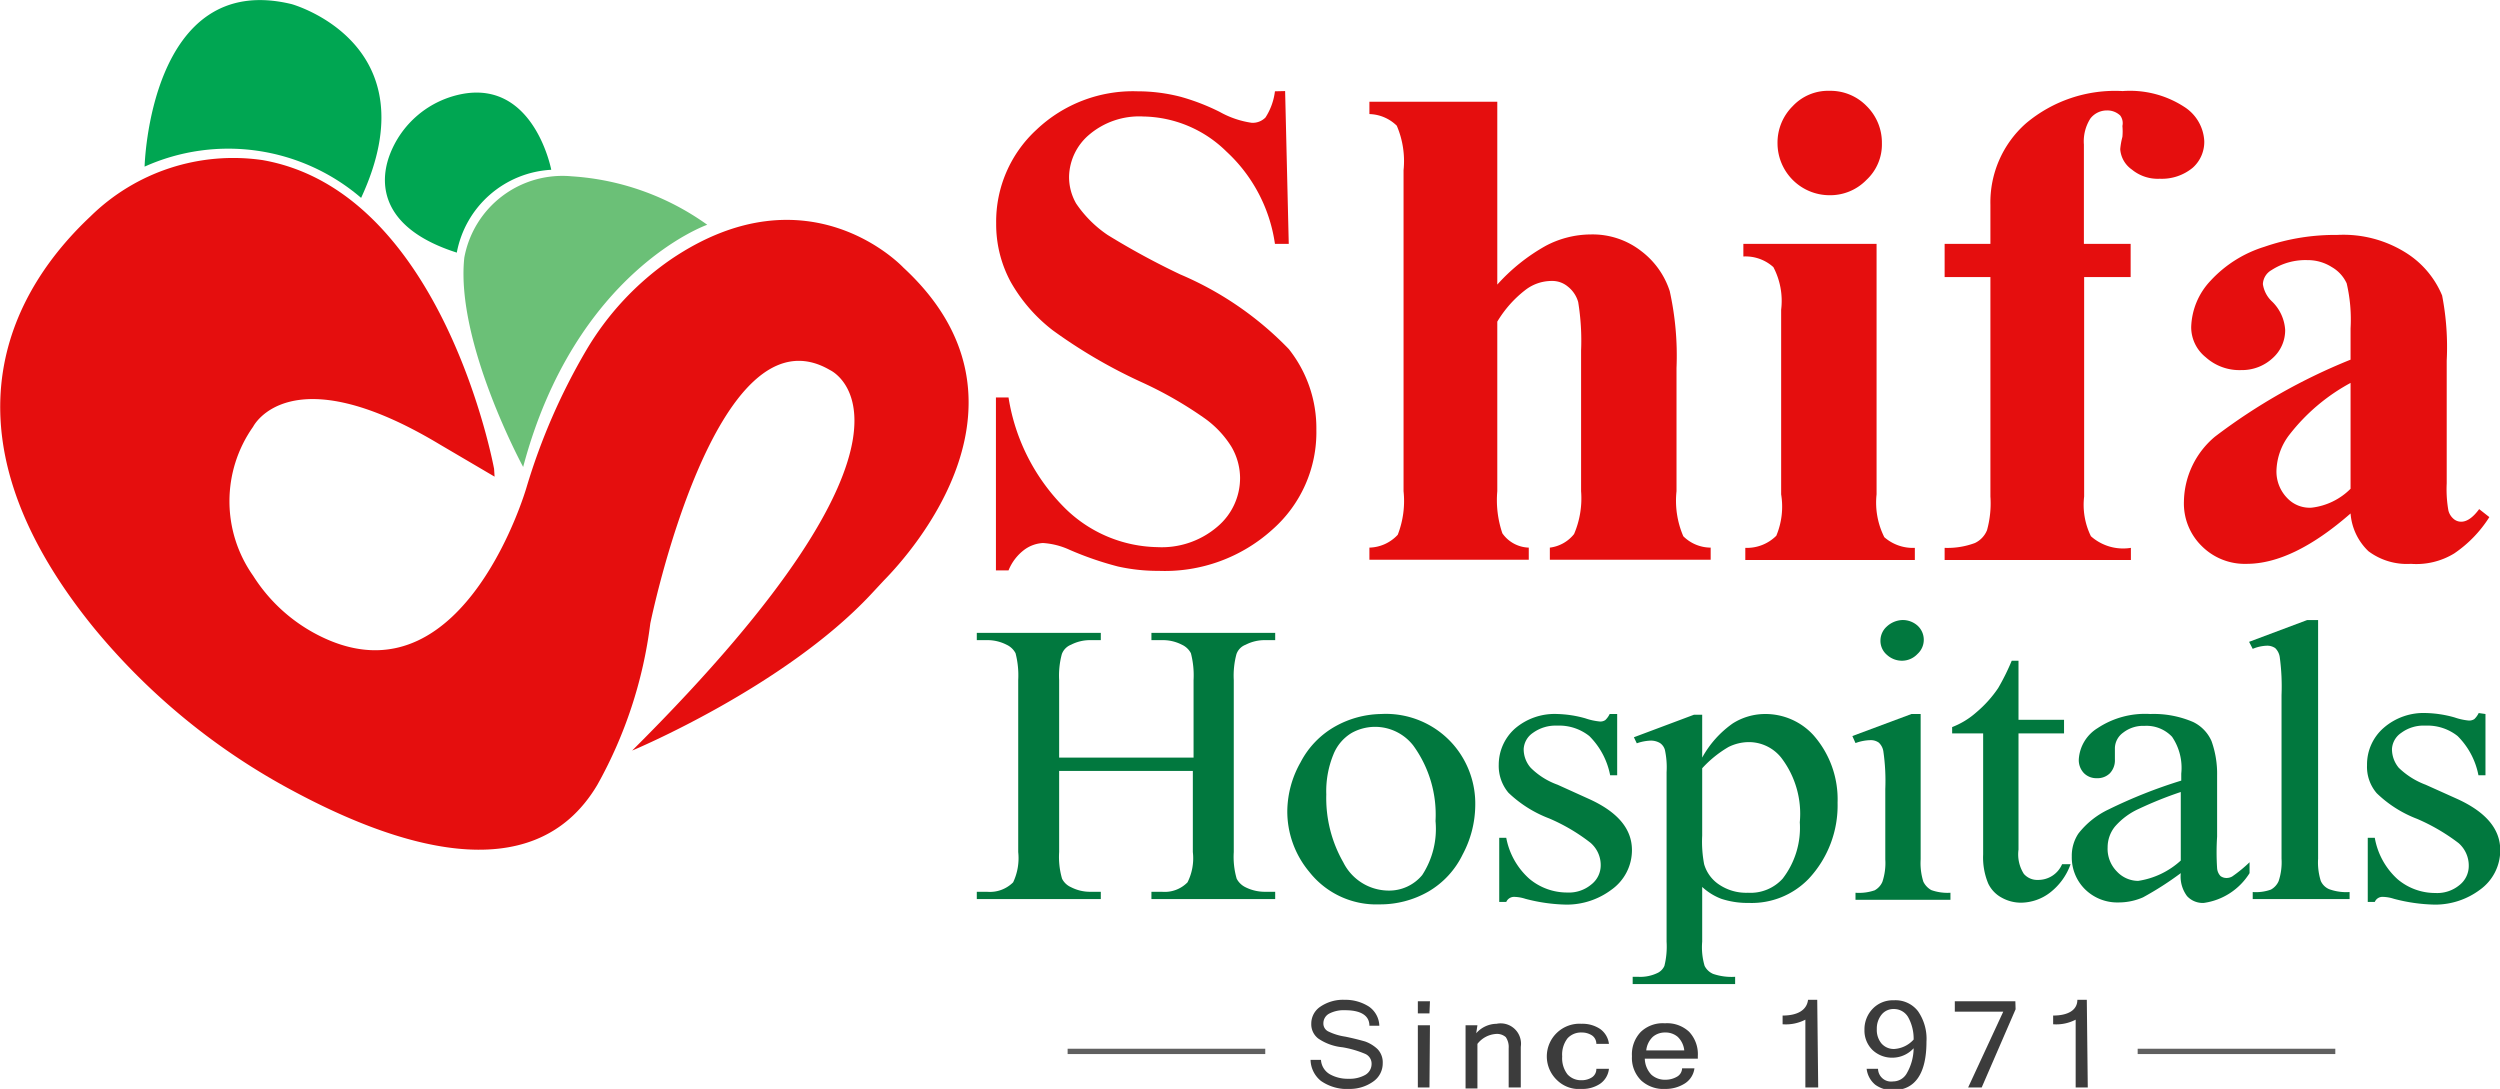 <svg id="Layer_1" data-name="Layer 1" xmlns="http://www.w3.org/2000/svg" width="103.22" height="44.96" viewBox="0 0 103.22 44.96">
  <defs>
    <style>
      .cls-1 {
        fill: #606060;
      }

      .cls-2 {
        fill: #3c3c3c;
      }

      .cls-3 {
        fill: #01783e;
      }

      .cls-4 {
        fill: #e50e0e;
      }

      .cls-5 {
        fill: #00a652;
      }

      .cls-6 {
        fill: #6bc077;
      }
    </style>
  </defs>
  <g>
    <rect class="cls-1" x="88.26" y="43.3" width="8.16" height="0.22"/>
    <rect class="cls-1" x="46.56" y="45.02" width="8.16" height="0.22" transform="translate(98.8 88.54) rotate(-180)"/>
  </g>
  <g>
    <path class="cls-2" d="M58.2,46.68A1.89,1.89,0,0,1,57,46.35a1.15,1.15,0,0,1-.43-.87H57a.74.74,0,0,0,.36.59,1.5,1.5,0,0,0,.78.19,1.31,1.31,0,0,0,.69-.16.52.52,0,0,0,.26-.45.44.44,0,0,0-.27-.42,4.17,4.17,0,0,0-.93-.27,2.14,2.14,0,0,1-1-.36.74.74,0,0,1-.29-.61.84.84,0,0,1,.38-.71,1.67,1.67,0,0,1,1-.28,1.81,1.81,0,0,1,1,.28,1,1,0,0,1,.43.79H59c0-.43-.37-.64-1-.64a1.3,1.3,0,0,0-.66.14.45.45,0,0,0-.24.4.36.36,0,0,0,.19.33,2.37,2.37,0,0,0,.71.22c.34.07.61.14.82.2a1.46,1.46,0,0,1,.52.32.79.79,0,0,1,.21.58.91.91,0,0,1-.4.76A1.66,1.66,0,0,1,58.2,46.68Z" transform="translate(-2.46 -1.72)"/>
    <path class="cls-2" d="M61.48,43.56H61v-.5h.5Zm0,3.06H61V44.05h.5Z" transform="translate(-2.46 -1.72)"/>
    <path class="cls-2" d="M63.41,44.38a1.14,1.14,0,0,1,.84-.39.84.84,0,0,1,1,.95v1.68h-.5V45a.72.72,0,0,0-.12-.46.55.55,0,0,0-.41-.13,1.06,1.06,0,0,0-.76.41v1.84h-.49V44.05h.49Z" transform="translate(-2.46 -1.72)"/>
    <path class="cls-2" d="M67.76,46.68a1.29,1.29,0,0,1-1-.35,1.35,1.35,0,0,1,1-2.34,1.31,1.31,0,0,1,.76.21.88.88,0,0,1,.37.62h-.52a.42.42,0,0,0-.18-.35.77.77,0,0,0-.43-.12.75.75,0,0,0-.58.24,1.1,1.1,0,0,0-.22.75,1.09,1.09,0,0,0,.22.74.75.75,0,0,0,.58.24.77.77,0,0,0,.43-.12.41.41,0,0,0,.18-.35h.52a.86.86,0,0,1-.37.62A1.31,1.31,0,0,1,67.76,46.68Z" transform="translate(-2.46 -1.72)"/>
    <path class="cls-2" d="M71.22,46.68a1.36,1.36,0,0,1-1-.35,1.31,1.31,0,0,1-.38-1,1.34,1.34,0,0,1,.36-1,1.31,1.31,0,0,1,1-.36,1.33,1.33,0,0,1,1,.35,1.35,1.35,0,0,1,.36,1v.11H70.37a1,1,0,0,0,.27.66.83.83,0,0,0,.58.21.94.94,0,0,0,.47-.12.41.41,0,0,0,.22-.35h.51a.87.87,0,0,1-.39.62A1.48,1.48,0,0,1,71.22,46.68ZM72,45.09a.9.9,0,0,0-.27-.56.77.77,0,0,0-.52-.18.76.76,0,0,0-.51.18.9.9,0,0,0-.27.56Z" transform="translate(-2.46 -1.72)"/>
    <path class="cls-2" d="M77.53,46.62H77v-2.8a1.76,1.76,0,0,1-.94.19v-.36c.61,0,1-.22,1.05-.65h.38Z" transform="translate(-2.46 -1.72)"/>
    <path class="cls-2" d="M81.47,45a1.19,1.19,0,0,1-.88.39,1.17,1.17,0,0,1-.82-.32,1.12,1.12,0,0,1-.33-.83,1.22,1.22,0,0,1,.33-.86,1.15,1.15,0,0,1,.88-.36,1.17,1.17,0,0,1,1,.45A2,2,0,0,1,82,44.73c0,1.3-.46,2-1.37,2a1.2,1.2,0,0,1-.74-.22,1,1,0,0,1-.36-.66H80a.54.54,0,0,0,.62.52.65.65,0,0,0,.57-.34A2.11,2.11,0,0,0,81.47,45Zm0-.35a1.83,1.83,0,0,0-.23-.94.68.68,0,0,0-.59-.33.63.63,0,0,0-.51.24.91.91,0,0,0-.19.59.87.87,0,0,0,.19.59.67.67,0,0,0,.53.23A1.17,1.17,0,0,0,81.48,44.63Z" transform="translate(-2.46 -1.72)"/>
    <path class="cls-2" d="M85.68,43.39l-1.4,3.23h-.56l1.45-3.13h-2v-.43h2.5Z" transform="translate(-2.46 -1.72)"/>
    <path class="cls-2" d="M88.66,46.62h-.5v-2.8a1.75,1.75,0,0,1-.93.19v-.36c.61,0,1-.22,1-.65h.39Z" transform="translate(-2.46 -1.72)"/>
  </g>
  <g>
    <path class="cls-3" d="M46.19,33h5.55V29.8a3.65,3.65,0,0,0-.11-1.11.79.79,0,0,0-.37-.35,1.71,1.71,0,0,0-.8-.19H50v-.3h5.11v.3h-.42a1.71,1.71,0,0,0-.8.19.64.64,0,0,0-.38.39,3.43,3.43,0,0,0-.11,1.07v7.1a3.23,3.23,0,0,0,.12,1.1.81.81,0,0,0,.36.35,1.78,1.78,0,0,0,.81.19h.42v.3H50v-.3h.43a1.32,1.32,0,0,0,1.06-.39,2.21,2.21,0,0,0,.22-1.25V33.55H46.19V36.9a3.23,3.23,0,0,0,.12,1.1.75.75,0,0,0,.37.35,1.71,1.71,0,0,0,.8.19h.43v.3H42.79v-.3h.42a1.36,1.36,0,0,0,1.08-.39,2.33,2.33,0,0,0,.21-1.25V29.8a3.65,3.65,0,0,0-.11-1.11.79.79,0,0,0-.37-.35,1.73,1.73,0,0,0-.81-.19h-.42v-.3h5.12v.3h-.43a1.71,1.71,0,0,0-.8.19.66.66,0,0,0-.38.39,3.43,3.43,0,0,0-.11,1.07Z" transform="translate(-2.46 -1.72)"/>
    <path class="cls-3" d="M59.48,31.2a3.69,3.69,0,0,1,3,1.28A3.73,3.73,0,0,1,63.37,35a4.37,4.37,0,0,1-.52,2,3.57,3.57,0,0,1-1.43,1.54,4,4,0,0,1-2,.52,3.52,3.52,0,0,1-2.9-1.34,3.89,3.89,0,0,1-.91-2.53,4.16,4.16,0,0,1,.55-2,3.6,3.6,0,0,1,1.45-1.49A4,4,0,0,1,59.48,31.2Zm-.27.53a2,2,0,0,0-.94.25,1.82,1.82,0,0,0-.76.9,4,4,0,0,0-.29,1.64,5.34,5.34,0,0,0,.7,2.8,2.1,2.1,0,0,0,1.85,1.17,1.77,1.77,0,0,0,1.41-.64,3.49,3.49,0,0,0,.55-2.23,4.85,4.85,0,0,0-.92-3.12A2,2,0,0,0,59.21,31.73Z" transform="translate(-2.46 -1.72)"/>
    <path class="cls-3" d="M69.23,31.2v2.53h-.29a3.11,3.11,0,0,0-.86-1.62,2,2,0,0,0-1.33-.43,1.59,1.59,0,0,0-1,.3.86.86,0,0,0-.38.66,1.16,1.16,0,0,0,.29.78,3,3,0,0,0,1.11.7l1.28.58c1.2.54,1.79,1.24,1.79,2.12A2,2,0,0,1,69,38.45a3.08,3.08,0,0,1-1.86.62,7.07,7.07,0,0,1-1.7-.24,1.58,1.58,0,0,0-.47-.08.35.35,0,0,0-.32.21h-.29V36.31h.29A3,3,0,0,0,65.6,38a2.42,2.42,0,0,0,1.56.57,1.44,1.44,0,0,0,1-.33,1,1,0,0,0,.39-.79,1.21,1.21,0,0,0-.43-.94,7.68,7.68,0,0,0-1.7-1,5,5,0,0,1-1.68-1.06,1.72,1.72,0,0,1-.4-1.16A2,2,0,0,1,65,31.81a2.51,2.51,0,0,1,1.76-.61,4.63,4.63,0,0,1,1.16.18,2.58,2.58,0,0,0,.6.13.36.36,0,0,0,.22-.06.84.84,0,0,0,.18-.25Z" transform="translate(-2.46 -1.72)"/>
    <path class="cls-3" d="M69.92,32.16l2.48-.93h.34V33A4.18,4.18,0,0,1,74,31.59a2.5,2.5,0,0,1,1.33-.39,2.68,2.68,0,0,1,2,.87,4,4,0,0,1,1,2.79A4.43,4.43,0,0,1,77.14,38a3.27,3.27,0,0,1-2.48,1,3.45,3.45,0,0,1-1.13-.17,2.43,2.43,0,0,1-.79-.49v2.26a2.71,2.71,0,0,0,.1,1,.71.71,0,0,0,.35.33,2.37,2.37,0,0,0,.91.12v.3H69.87v-.3h.22a1.64,1.64,0,0,0,.83-.17.59.59,0,0,0,.26-.28,3.31,3.31,0,0,0,.09-1v-7a3.39,3.39,0,0,0-.07-.92A.51.51,0,0,0,71,32.4a.73.73,0,0,0-.42-.1,1.9,1.9,0,0,0-.54.11Zm2.82,1.28v2.78a5,5,0,0,0,.08,1.18,1.52,1.52,0,0,0,.6.83,2,2,0,0,0,1.21.35A1.79,1.79,0,0,0,76.06,38a3.44,3.44,0,0,0,.71-2.33A3.81,3.81,0,0,0,76,33a1.71,1.71,0,0,0-1.34-.64,1.91,1.91,0,0,0-.83.2A4.63,4.63,0,0,0,72.74,33.44Z" transform="translate(-2.46 -1.72)"/>
    <path class="cls-3" d="M81.76,31.2v6a2.56,2.56,0,0,0,.11.92.8.8,0,0,0,.33.35,2,2,0,0,0,.79.11v.29H79.07v-.29a2,2,0,0,0,.79-.1.73.73,0,0,0,.32-.35,2.45,2.45,0,0,0,.12-.93V34.3a8.54,8.54,0,0,0-.08-1.56.62.62,0,0,0-.19-.36.57.57,0,0,0-.36-.1,1.87,1.87,0,0,0-.6.12l-.13-.29,2.44-.91ZM81,27.32a.92.92,0,0,1,.63.23.79.79,0,0,1,0,1.17A.88.88,0,0,1,81,29a.92.92,0,0,1-.63-.24.76.76,0,0,1-.27-.59.78.78,0,0,1,.26-.58A1,1,0,0,1,81,27.32Z" transform="translate(-2.46 -1.72)"/>
    <path class="cls-3" d="M85.8,29v2.44h1.88V32H85.8V36.8a1.5,1.5,0,0,0,.22,1,.73.73,0,0,0,.58.25,1.07,1.07,0,0,0,1-.65h.35a2.56,2.56,0,0,1-.87,1.19,2,2,0,0,1-1.17.4,1.63,1.63,0,0,1-.79-.2,1.3,1.3,0,0,1-.57-.59A2.8,2.8,0,0,1,84.34,37V32H83.06v-.26a3.28,3.28,0,0,0,1-.61,4.88,4.88,0,0,0,.9-1A9.31,9.31,0,0,0,85.52,29Z" transform="translate(-2.46 -1.72)"/>
    <path class="cls-3" d="M92.5,37.77a13.15,13.15,0,0,1-1.56,1,2.5,2.5,0,0,1-1,.21,1.9,1.9,0,0,1-1.38-.53A1.85,1.85,0,0,1,88,37.08a1.65,1.65,0,0,1,.27-.94,3.45,3.45,0,0,1,1.25-1,20.38,20.38,0,0,1,3-1.19v-.29a2.28,2.28,0,0,0-.38-1.52A1.45,1.45,0,0,0,91,31.69a1.34,1.34,0,0,0-.88.28.81.81,0,0,0-.34.63l0,.47a.78.78,0,0,1-.21.58.73.73,0,0,1-.54.2.72.72,0,0,1-.53-.21.78.78,0,0,1-.21-.58,1.63,1.63,0,0,1,.78-1.28,3.54,3.54,0,0,1,2.17-.58,4.11,4.11,0,0,1,1.77.33,1.58,1.58,0,0,1,.76.79A4,4,0,0,1,94,33.74v2.52a10.15,10.15,0,0,0,0,1.31.53.53,0,0,0,.14.32.41.41,0,0,0,.24.08.48.48,0,0,0,.24-.06,5.63,5.63,0,0,0,.72-.59v.45A2.66,2.66,0,0,1,93.45,39a.88.88,0,0,1-.69-.28A1.35,1.35,0,0,1,92.5,37.77Zm0-.52V34.42a15.79,15.79,0,0,0-1.72.69,2.88,2.88,0,0,0-1,.74,1.36,1.36,0,0,0-.3.85,1.33,1.33,0,0,0,.38,1,1.21,1.21,0,0,0,.88.39A3.34,3.34,0,0,0,92.5,37.25Z" transform="translate(-2.46 -1.72)"/>
    <path class="cls-3" d="M98.17,27.32v9.85a2.56,2.56,0,0,0,.11.92.66.66,0,0,0,.34.34,2.05,2.05,0,0,0,.85.12v.29h-4v-.29a1.81,1.81,0,0,0,.75-.1.73.73,0,0,0,.32-.35,2.45,2.45,0,0,0,.12-.93V30.42a9,9,0,0,0-.07-1.54.65.65,0,0,0-.19-.4.58.58,0,0,0-.35-.1,1.66,1.66,0,0,0-.58.13l-.15-.29,2.4-.9Z" transform="translate(-2.46 -1.72)"/>
    <path class="cls-3" d="M105.08,31.2v2.53h-.29a3.11,3.11,0,0,0-.86-1.62,2,2,0,0,0-1.33-.43,1.55,1.55,0,0,0-1,.3.86.86,0,0,0-.38.66,1.2,1.2,0,0,0,.28.78,3.21,3.21,0,0,0,1.11.7l1.29.58c1.19.54,1.79,1.24,1.79,2.12a2,2,0,0,1-.83,1.63,3.09,3.09,0,0,1-1.87.62,7.06,7.06,0,0,1-1.69-.24,1.58,1.58,0,0,0-.47-.08.34.34,0,0,0-.32.21h-.29V36.31h.29a3,3,0,0,0,.94,1.71,2.4,2.4,0,0,0,1.56.57,1.44,1.44,0,0,0,1-.33,1,1,0,0,0,.38-.79,1.23,1.23,0,0,0-.42-.94,8.08,8.08,0,0,0-1.71-1,4.92,4.92,0,0,1-1.67-1.06,1.67,1.67,0,0,1-.4-1.16,2,2,0,0,1,.69-1.54,2.51,2.51,0,0,1,1.76-.61,4.7,4.7,0,0,1,1.16.18,2.53,2.53,0,0,0,.59.13.39.39,0,0,0,.23-.06.84.84,0,0,0,.18-.25Z" transform="translate(-2.46 -1.72)"/>
  </g>
  <g>
    <path class="cls-4" d="M55.52,5.48l.15,6.31H55.1a6.42,6.42,0,0,0-2-3.81,5,5,0,0,0-3.43-1.45,3.19,3.19,0,0,0-2.25.76A2.33,2.33,0,0,0,46.6,9a2.2,2.2,0,0,0,.29,1.12,4.83,4.83,0,0,0,1.3,1.3,31.22,31.22,0,0,0,3,1.63,13.62,13.62,0,0,1,4.48,3.08,5.25,5.25,0,0,1,1.14,3.33A5.35,5.35,0,0,1,55,23.58a6.62,6.62,0,0,1-4.69,1.71,7.62,7.62,0,0,1-1.69-.18,13.35,13.35,0,0,1-2-.69,3.1,3.1,0,0,0-1.1-.28,1.43,1.43,0,0,0-.77.28,2,2,0,0,0-.65.85h-.52V18.13h.52a8.26,8.26,0,0,0,2.36,4.6,5.57,5.57,0,0,0,3.78,1.58,3.53,3.53,0,0,0,2.49-.85,2.62,2.62,0,0,0,.93-2,2.58,2.58,0,0,0-.36-1.3A4.1,4.1,0,0,0,52.21,19a16.16,16.16,0,0,0-2.57-1.48,21.33,21.33,0,0,1-3.71-2.16,6.66,6.66,0,0,1-1.74-2,5,5,0,0,1-.6-2.42,5.15,5.15,0,0,1,1.66-3.86,5.79,5.79,0,0,1,4.18-1.59,7.08,7.08,0,0,1,1.79.23,9,9,0,0,1,1.6.62,3.81,3.81,0,0,0,1.32.45.74.74,0,0,0,.57-.22,2.58,2.58,0,0,0,.39-1.08Z" transform="translate(-2.46 -1.72)"/>
    <path class="cls-4" d="M64.28,5.92v7.55a7.8,7.8,0,0,1,2-1.6,4,4,0,0,1,1.86-.47,3.26,3.26,0,0,1,2.1.7,3.37,3.37,0,0,1,1.16,1.64,12.35,12.35,0,0,1,.28,3.17V22a3.71,3.71,0,0,0,.28,1.86,1.61,1.61,0,0,0,1.13.47v.5H66.45v-.5a1.51,1.51,0,0,0,1-.56A3.74,3.74,0,0,0,67.74,22V16.19a9.88,9.88,0,0,0-.12-2,1.24,1.24,0,0,0-.43-.64,1,1,0,0,0-.67-.23,1.78,1.78,0,0,0-1.09.38A4.68,4.68,0,0,0,64.28,15v7a4.26,4.26,0,0,0,.21,1.74,1.38,1.38,0,0,0,1.09.59v.5H59v-.5a1.65,1.65,0,0,0,1.17-.53,3.85,3.85,0,0,0,.24-1.8V8.75a3.71,3.71,0,0,0-.28-1.84A1.68,1.68,0,0,0,59,6.43V5.92Z" transform="translate(-2.46 -1.72)"/>
    <path class="cls-4" d="M79.94,11.79V22.13a3.18,3.18,0,0,0,.32,1.77,1.79,1.79,0,0,0,1.26.44v.5h-7v-.5a1.72,1.72,0,0,0,1.28-.5A3.12,3.12,0,0,0,76,22.13V14.51a3,3,0,0,0-.32-1.76,1.71,1.71,0,0,0-1.24-.44v-.52ZM78,5.47a2.08,2.08,0,0,1,1.53.63,2.12,2.12,0,0,1,.63,1.53,2,2,0,0,1-.64,1.52A2.08,2.08,0,0,1,78,9.78a2.15,2.15,0,0,1-2.15-2.15,2.12,2.12,0,0,1,.63-1.53A2,2,0,0,1,78,5.47Z" transform="translate(-2.46 -1.72)"/>
    <path class="cls-4" d="M88.51,13.16v9.06a2.94,2.94,0,0,0,.28,1.64,2,2,0,0,0,1.65.48v.5H82.75v-.5a3.24,3.24,0,0,0,1.25-.2,1,1,0,0,0,.5-.53,4.16,4.16,0,0,0,.14-1.39V13.16H82.75V11.79h1.89V10.17A4.35,4.35,0,0,1,86.1,6.82a5.71,5.71,0,0,1,4-1.34,4.11,4.11,0,0,1,2.54.65,1.78,1.78,0,0,1,.83,1.42A1.43,1.43,0,0,1,93,8.64a2,2,0,0,1-1.37.46,1.68,1.68,0,0,1-1.15-.38A1.12,1.12,0,0,1,90,7.88a3,3,0,0,1,.09-.51,2.48,2.48,0,0,0,0-.45A.53.53,0,0,0,90,6.49a.77.77,0,0,0-.55-.21.86.86,0,0,0-.68.33,1.75,1.75,0,0,0-.27,1.08l0,2.44v1.66h1.93v1.37Z" transform="translate(-2.46 -1.72)"/>
    <path class="cls-4" d="M99.51,22.92Q97.13,25,95.22,25a2.51,2.51,0,0,1-1.85-.73,2.46,2.46,0,0,1-.74-1.84,3.56,3.56,0,0,1,1.28-2.68,24.07,24.07,0,0,1,5.6-3.18V15.28a6.55,6.55,0,0,0-.16-1.86,1.49,1.49,0,0,0-.61-.67,1.84,1.84,0,0,0-1-.29,2.57,2.57,0,0,0-1.49.41.7.7,0,0,0-.36.58,1.22,1.22,0,0,0,.39.73,1.79,1.79,0,0,1,.53,1.16,1.54,1.54,0,0,1-.51,1.16A1.86,1.86,0,0,1,95,17a2.08,2.08,0,0,1-1.47-.53,1.59,1.59,0,0,1-.6-1.24,2.9,2.9,0,0,1,.8-1.92,5.05,5.05,0,0,1,2.22-1.4,8.92,8.92,0,0,1,3-.49,4.85,4.85,0,0,1,2.93.79,3.8,3.8,0,0,1,1.41,1.71,11.18,11.18,0,0,1,.19,2.69v5.07a5,5,0,0,0,.07,1.12.66.66,0,0,0,.21.34.47.47,0,0,0,.32.12c.24,0,.49-.18.74-.52l.42.33a5.09,5.09,0,0,1-1.45,1.5A3,3,0,0,1,102,25a2.65,2.65,0,0,1-1.75-.52A2.4,2.4,0,0,1,99.51,22.92Zm0-1V17.53A8,8,0,0,0,97,19.65a2.54,2.54,0,0,0-.55,1.52,1.57,1.57,0,0,0,.46,1.13,1.27,1.27,0,0,0,1,.38A2.71,2.71,0,0,0,99.51,21.9Z" transform="translate(-2.46 -1.72)"/>
  </g>
  <g>
    <path class="cls-4" d="M22.86,21.08S20.78,9.64,13.3,8.33a8.41,8.41,0,0,0-7.11,2.33c-3,2.82-6.68,8.6.16,17a27.22,27.22,0,0,0,8.09,6.65c4.15,2.25,10,4.33,12.68-.18a18.3,18.3,0,0,0,2.19-6.67S32,14.23,36.73,17c0,0,5.24,2.36-8.17,15.71,0,0,6.26-2.61,9.85-6.44l.54-.58c1.18-1.2,6.75-7.43.81-12.92,0,0-3.9-4.2-9.6-.34a11.88,11.88,0,0,0-3.5,3.76,25.65,25.65,0,0,0-2.46,5.65s-2.5,8.68-8.14,6.32a6.88,6.88,0,0,1-3.15-2.67,5.33,5.33,0,0,1,0-6.15s1.49-3,7.69.72l2.28,1.34Z" transform="translate(-2.46 -1.72)"/>
    <path class="cls-5" d="M8.43,8.6S8.63.47,14.5,1.89c0,0,5.83,1.61,2.87,8A8.42,8.42,0,0,0,8.43,8.6Z" transform="translate(-2.46 -1.72)"/>
    <path class="cls-6" d="M24.06,21s-2.8-5.16-2.43-8.64A4.12,4.12,0,0,1,26.07,9a10.77,10.77,0,0,1,5.59,2S26.21,12.91,24.06,21Z" transform="translate(-2.46 -1.72)"/>
    <path class="cls-5" d="M21.32,12.15a4.2,4.2,0,0,1,3.9-3.42s-.69-3.64-3.62-3.14a4,4,0,0,0-3.07,2.58C18.08,9.44,18.31,11.19,21.32,12.15Z" transform="translate(-2.46 -1.72)"/>
  </g>
</svg>

